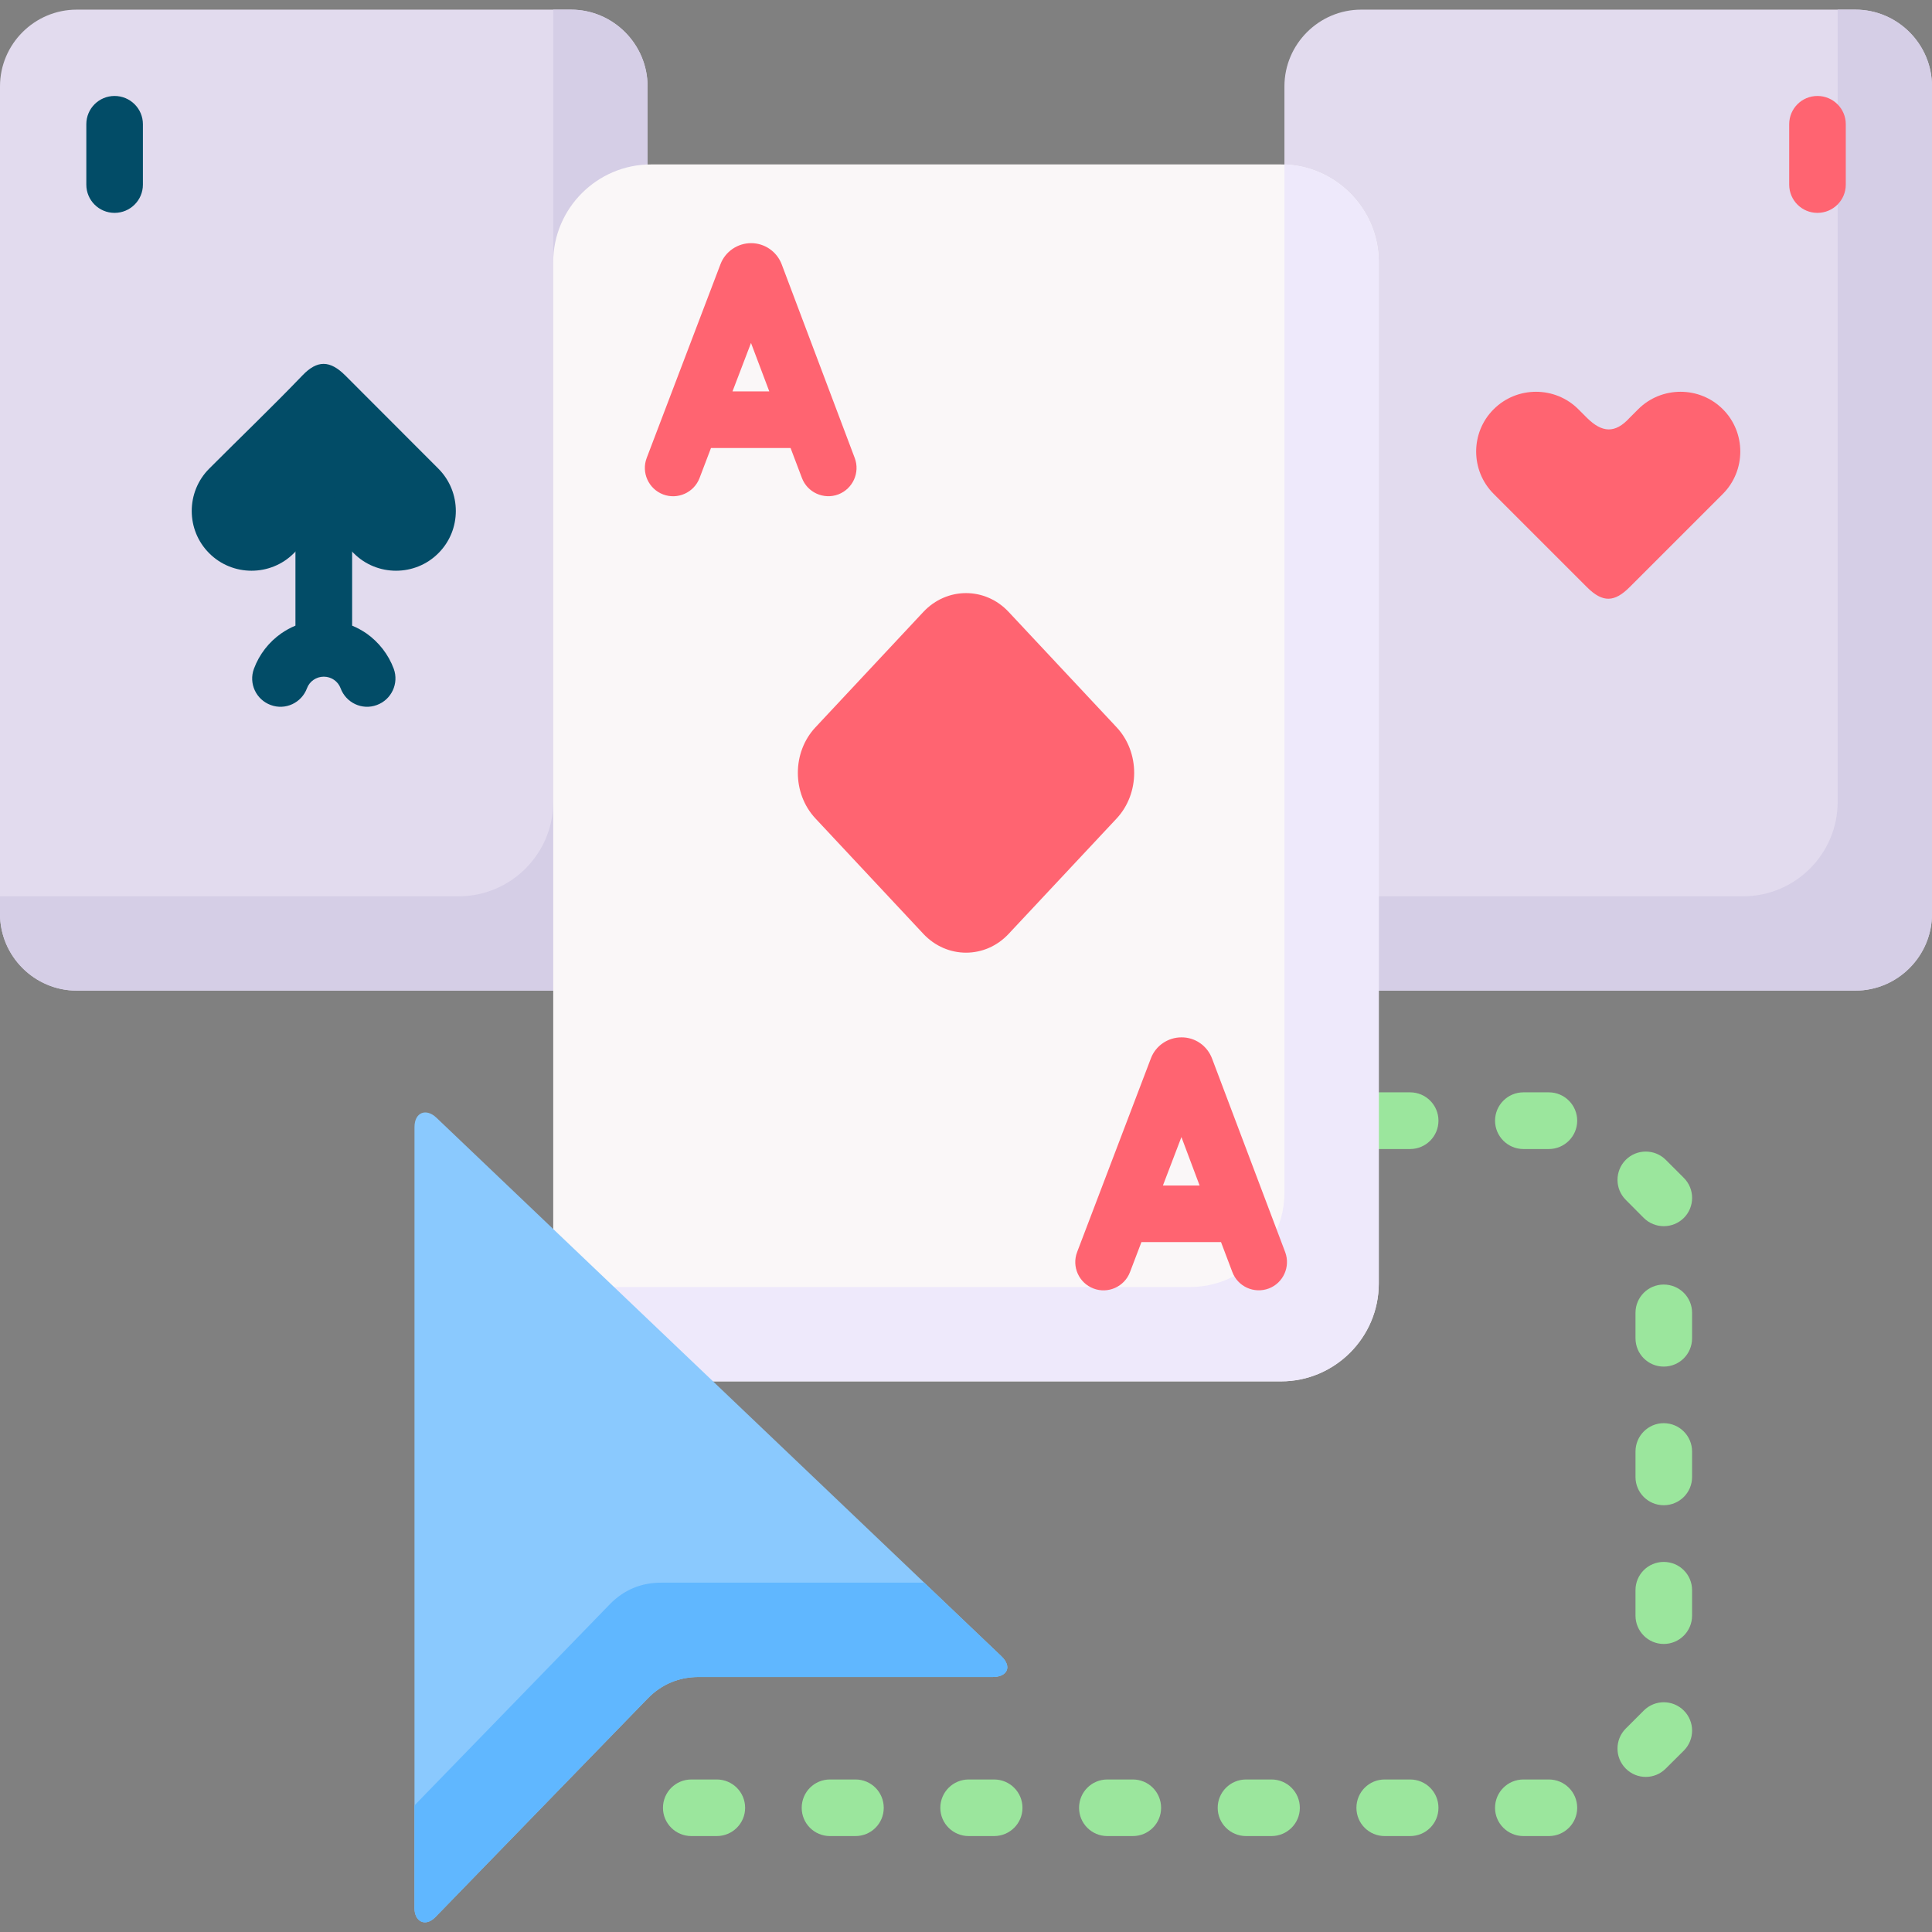 <?xml version="1.0" encoding="UTF-8"?>
<svg xmlns="http://www.w3.org/2000/svg" id="Capa_1" height="512" viewBox="0 0 512 512" width="512">
  <rect x="0" y="0" width="512" height="512" fill="#808080" stroke="none"/>
  <g>
    <g>
      <path clip-rule="evenodd" d="m20.325 2.555h130.991c11.169 0 20.296 9.156 20.296 20.325v219.319c0 11.169-9.128 20.324-20.296 20.324h-130.991c-11.197 0-20.325-9.155-20.325-20.324v-219.319c0-11.169 9.128-20.325 20.325-20.325z" fill="#e2dbee" fill-rule="evenodd"></path>
    </g>
    <g>
      <path clip-rule="evenodd" d="m360.713 2.555h130.99c11.169 0 20.297 9.156 20.297 20.325v219.319c0 11.169-9.128 20.324-20.297 20.324h-130.99c-11.169 0-20.324-9.156-20.324-20.324v-219.319c0-11.169 9.155-20.325 20.324-20.325z" fill="#e2dbee" fill-rule="evenodd"></path>
    </g>
    <g>
      <path clip-rule="evenodd" d="m486.998 2.555h4.706c11.168 0 20.296 9.156 20.296 20.325v219.319c0 11.169-9.128 20.324-20.297 20.324h-130.99c-11.169 0-20.324-9.156-20.324-20.324v-4.677h121.607c13.776 0 25.002-11.254 25.002-25.002z" fill="#d5cee6" fill-rule="evenodd"></path>
    </g>
    <g>
      <path clip-rule="evenodd" d="m146.61 2.555h4.706c11.169 0 20.296 9.156 20.296 20.325v219.319c0 11.169-9.128 20.324-20.296 20.324h-130.991c-11.169 0-20.325-9.155-20.325-20.324v-4.677h121.608c13.748 0 25.002-11.254 25.002-25.002z" fill="#d5cee6" fill-rule="evenodd"></path>
    </g>
    <g>
      <path d="m448.418 428.154c0 4.139-3.345 7.512-7.512 7.512-4.138 0-7.483-3.373-7.483-7.512v-6.746c0-4.139 3.345-7.484 7.483-7.484 4.167 0 7.512 3.345 7.512 7.484zm-6.974 40.536c-2.919 2.948-7.682 2.948-10.602 0-2.919-2.92-2.919-7.682 0-10.602l4.762-4.762c2.948-2.948 7.682-2.948 10.63 0 2.92 2.919 2.92 7.682 0 10.602zm-37.729 17.886c-4.139 0-7.512-3.345-7.512-7.483 0-4.167 3.373-7.512 7.512-7.512h6.747c4.139 0 7.512 3.345 7.512 7.512 0 4.139-3.373 7.483-7.512 7.483zm-36.765 0c-4.139 0-7.484-3.345-7.484-7.483 0-4.167 3.345-7.512 7.484-7.512h6.746c4.167 0 7.512 3.345 7.512 7.512 0 4.139-3.345 7.483-7.512 7.483zm-36.738 0c-4.139 0-7.512-3.345-7.512-7.483 0-4.167 3.373-7.512 7.512-7.512h6.747c4.139 0 7.512 3.345 7.512 7.512 0 4.139-3.373 7.483-7.512 7.483zm-36.766 0c-4.139 0-7.483-3.345-7.483-7.483 0-4.167 3.345-7.512 7.483-7.512h6.775c4.138 0 7.483 3.345 7.483 7.512 0 4.139-3.345 7.483-7.483 7.483zm-36.738 0c-4.138 0-7.512-3.345-7.512-7.483 0-4.167 3.374-7.512 7.512-7.512h6.747c4.139 0 7.512 3.345 7.512 7.512 0 4.139-3.373 7.483-7.512 7.483zm-36.765 0c-4.139 0-7.483-3.345-7.483-7.483 0-4.167 3.345-7.512 7.483-7.512h6.775c4.138 0 7.483 3.345 7.483 7.512 0 4.139-3.345 7.483-7.483 7.483zm-36.738 0c-4.138 0-7.512-3.345-7.512-7.483 0-4.167 3.374-7.512 7.512-7.512h6.747c4.139 0 7.513 3.345 7.513 7.512 0 4.139-3.374 7.483-7.513 7.483zm247.638-168.606c-2.919-2.92-2.919-7.653 0-10.602 2.92-2.92 7.682-2.92 10.602 0l4.791 4.79c2.92 2.92 2.92 7.682 0 10.602-2.948 2.92-7.682 2.92-10.63 0zm-27.128-13.465c-4.139 0-7.512-3.374-7.512-7.512s3.373-7.512 7.512-7.512h6.747c4.139 0 7.512 3.374 7.512 7.512 0 4.139-3.373 7.512-7.512 7.512zm44.703 86.912c0 4.139-3.345 7.483-7.512 7.483-4.138 0-7.483-3.345-7.483-7.483v-6.747c0-4.139 3.345-7.512 7.483-7.512 4.167 0 7.512 3.373 7.512 7.512zm-85.947-86.912c-4.167 0-7.512-3.374-7.512-7.512s3.345-7.512 7.512-7.512h11.225c4.167 0 7.512 3.374 7.512 7.512 0 4.139-3.345 7.512-7.512 7.512zm70.951 43.399c0-4.139 3.345-7.484 7.483-7.484 4.167 0 7.512 3.345 7.512 7.484v6.746c0 4.167-3.345 7.513-7.512 7.513-4.138 0-7.483-3.346-7.483-7.513z" fill="#9be69d"></path>
    </g>
    <g>
      <path clip-rule="evenodd" d="m172.519 43.573h166.991c14.23 0 25.881 11.65 25.881 25.881v270.711c0 14.258-11.651 25.909-25.881 25.909h-166.991c-14.258 0-25.909-11.651-25.909-25.909v-270.711c0-14.23 11.651-25.881 25.909-25.881z" fill="#faf7f8" fill-rule="evenodd"></path>
    </g>
    <g>
      <path clip-rule="evenodd" d="m340.389 43.573c13.833.482 25.002 11.934 25.002 25.881v270.711c0 14.258-11.651 25.909-25.881 25.909h-166.991c-13.946 0-25.427-11.169-25.88-25.002h168.748c13.749 0 25.003-11.254 25.003-25.003v-272.496z" fill="#eee9fb" fill-rule="evenodd"></path>
    </g>
    <g>
      <path clip-rule="evenodd" d="m115.428 508.007 56.184-57.855c3.713-3.827 8.333-5.727 13.549-5.727h77.982c3.656 0 5.244-2.636 2.211-5.528l-149.699-142.697c-2.749-2.608-5.811-1.418-5.811 2.495v207.045c0 3.429 2.835 5.101 5.584 2.267z" fill="#8ac9fe" fill-rule="evenodd"></path>
    </g>
    <g>
      <path clip-rule="evenodd" d="m115.428 508.007 56.184-57.855c3.713-3.827 8.333-5.727 13.549-5.727h77.982c3.656 0 5.244-2.636 2.211-5.528l-20.438-19.474h-69.733c-5.244 0-9.864 1.899-13.578 5.726l-51.761 53.292v27.298c0 3.43 2.835 5.102 5.584 2.268z" fill="#60b7ff" fill-rule="evenodd"></path>
    </g>
    <g>
      <path clip-rule="evenodd" d="m456.582 130.881c6.151-6.18 6.151-16.271 0-22.422-6.18-6.18-16.272-6.18-22.451 0l-2.268 2.268c-3.827 4.195-7.285 3.996-11.31 0l-2.268-2.268c-6.179-6.18-16.271-6.18-22.451 0-6.18 6.151-6.18 16.243 0 22.422l24.719 24.718c4.224 4.224 7.342 3.969 11.31 0z" fill="#ff6471" fill-rule="evenodd"></path>
    </g>
    <g>
      <path clip-rule="evenodd" d="m116.165 124.191c6.18 6.18 6.18 16.271 0 22.422-6.151 6.18-16.271 6.18-22.422 0l-7.937-7.908-7.937 7.908c-6.151 6.18-16.271 6.18-22.423 0-6.179-6.151-6.179-16.242 0-22.422 8.221-8.249 16.64-16.299 24.719-24.719 3.912-4.082 7.257-4.025 11.31 0z" fill="#024c67" fill-rule="evenodd"></path>
    </g>
    <g>
      <path d="m81.355 182.387c-1.445 3.883-5.726 5.896-9.609 4.45-3.883-1.417-5.896-5.726-4.45-9.609 1.417-3.827 3.968-7.086 7.256-9.383 1.163-.793 2.41-1.502 3.742-2.041v-27.1c0-4.139 3.374-7.512 7.512-7.512s7.512 3.374 7.512 7.512v27.1c1.332.539 2.58 1.247 3.77 2.041 3.26 2.296 5.839 5.556 7.257 9.383 1.417 3.884-.596 8.192-4.479 9.609-3.883 1.446-8.164-.567-9.609-4.45-.68-1.843-2.466-3.061-4.45-3.061-1.985 0-3.771 1.218-4.452 3.061z" fill="#024c67"></path>
    </g>
    <g>
      <path clip-rule="evenodd" d="m216.116 192.734 28.574-30.558c6.236-6.662 16.413-6.662 22.621 0l28.602 30.558c6.208 6.633 6.208 17.518 0 24.179l-28.602 30.558c-6.208 6.662-16.385 6.662-22.621 0l-28.574-30.558c-6.236-6.661-6.236-17.546 0-24.179z" fill="#ff6471" fill-rule="evenodd"></path>
    </g>
    <g>
      <path d="m185.388 126.686c-1.474 3.855-5.811 5.811-9.667 4.337-3.855-1.474-5.811-5.811-4.337-9.666l19.559-51.364c1.276-3.345 4.536-5.556 8.107-5.556 3.6 0 6.831 2.239 8.107 5.613l19.36 51.336c1.446 3.855-.51 8.164-4.365 9.638-3.855 1.446-8.192-.51-9.638-4.365l-3.005-7.937h-21.09zm13.635-35.802-4.904 12.841h9.751z" fill="#ff6471"></path>
    </g>
    <g>
      <path d="m299.456 337.132c-1.474 3.855-5.811 5.811-9.666 4.337-3.884-1.474-5.811-5.811-4.337-9.666l19.559-51.364c1.275-3.345 4.535-5.528 8.079-5.528 3.657-.028 6.86 2.239 8.135 5.67l19.361 51.25c1.445 3.855-.51 8.192-4.365 9.638-3.884 1.446-8.192-.51-9.638-4.365l-3.004-7.937h-21.09zm13.634-35.801-4.904 12.841h9.723z" fill="#ff6471"></path>
    </g>
    <g>
      <path d="m22.876 32.915c0-4.139 3.345-7.483 7.483-7.483 4.139 0 7.512 3.345 7.512 7.483v16.016c0 4.139-3.373 7.483-7.512 7.483s-7.483-3.345-7.483-7.483z" fill="#024c67"></path>
    </g>
    <g>
      <path d="m474.157 32.915c0-4.139 3.345-7.483 7.483-7.483 4.139 0 7.512 3.345 7.512 7.483v16.016c0 4.139-3.373 7.483-7.512 7.483s-7.483-3.345-7.483-7.483z" fill="#ff6471"></path>
    </g>
  </g>
</svg>
